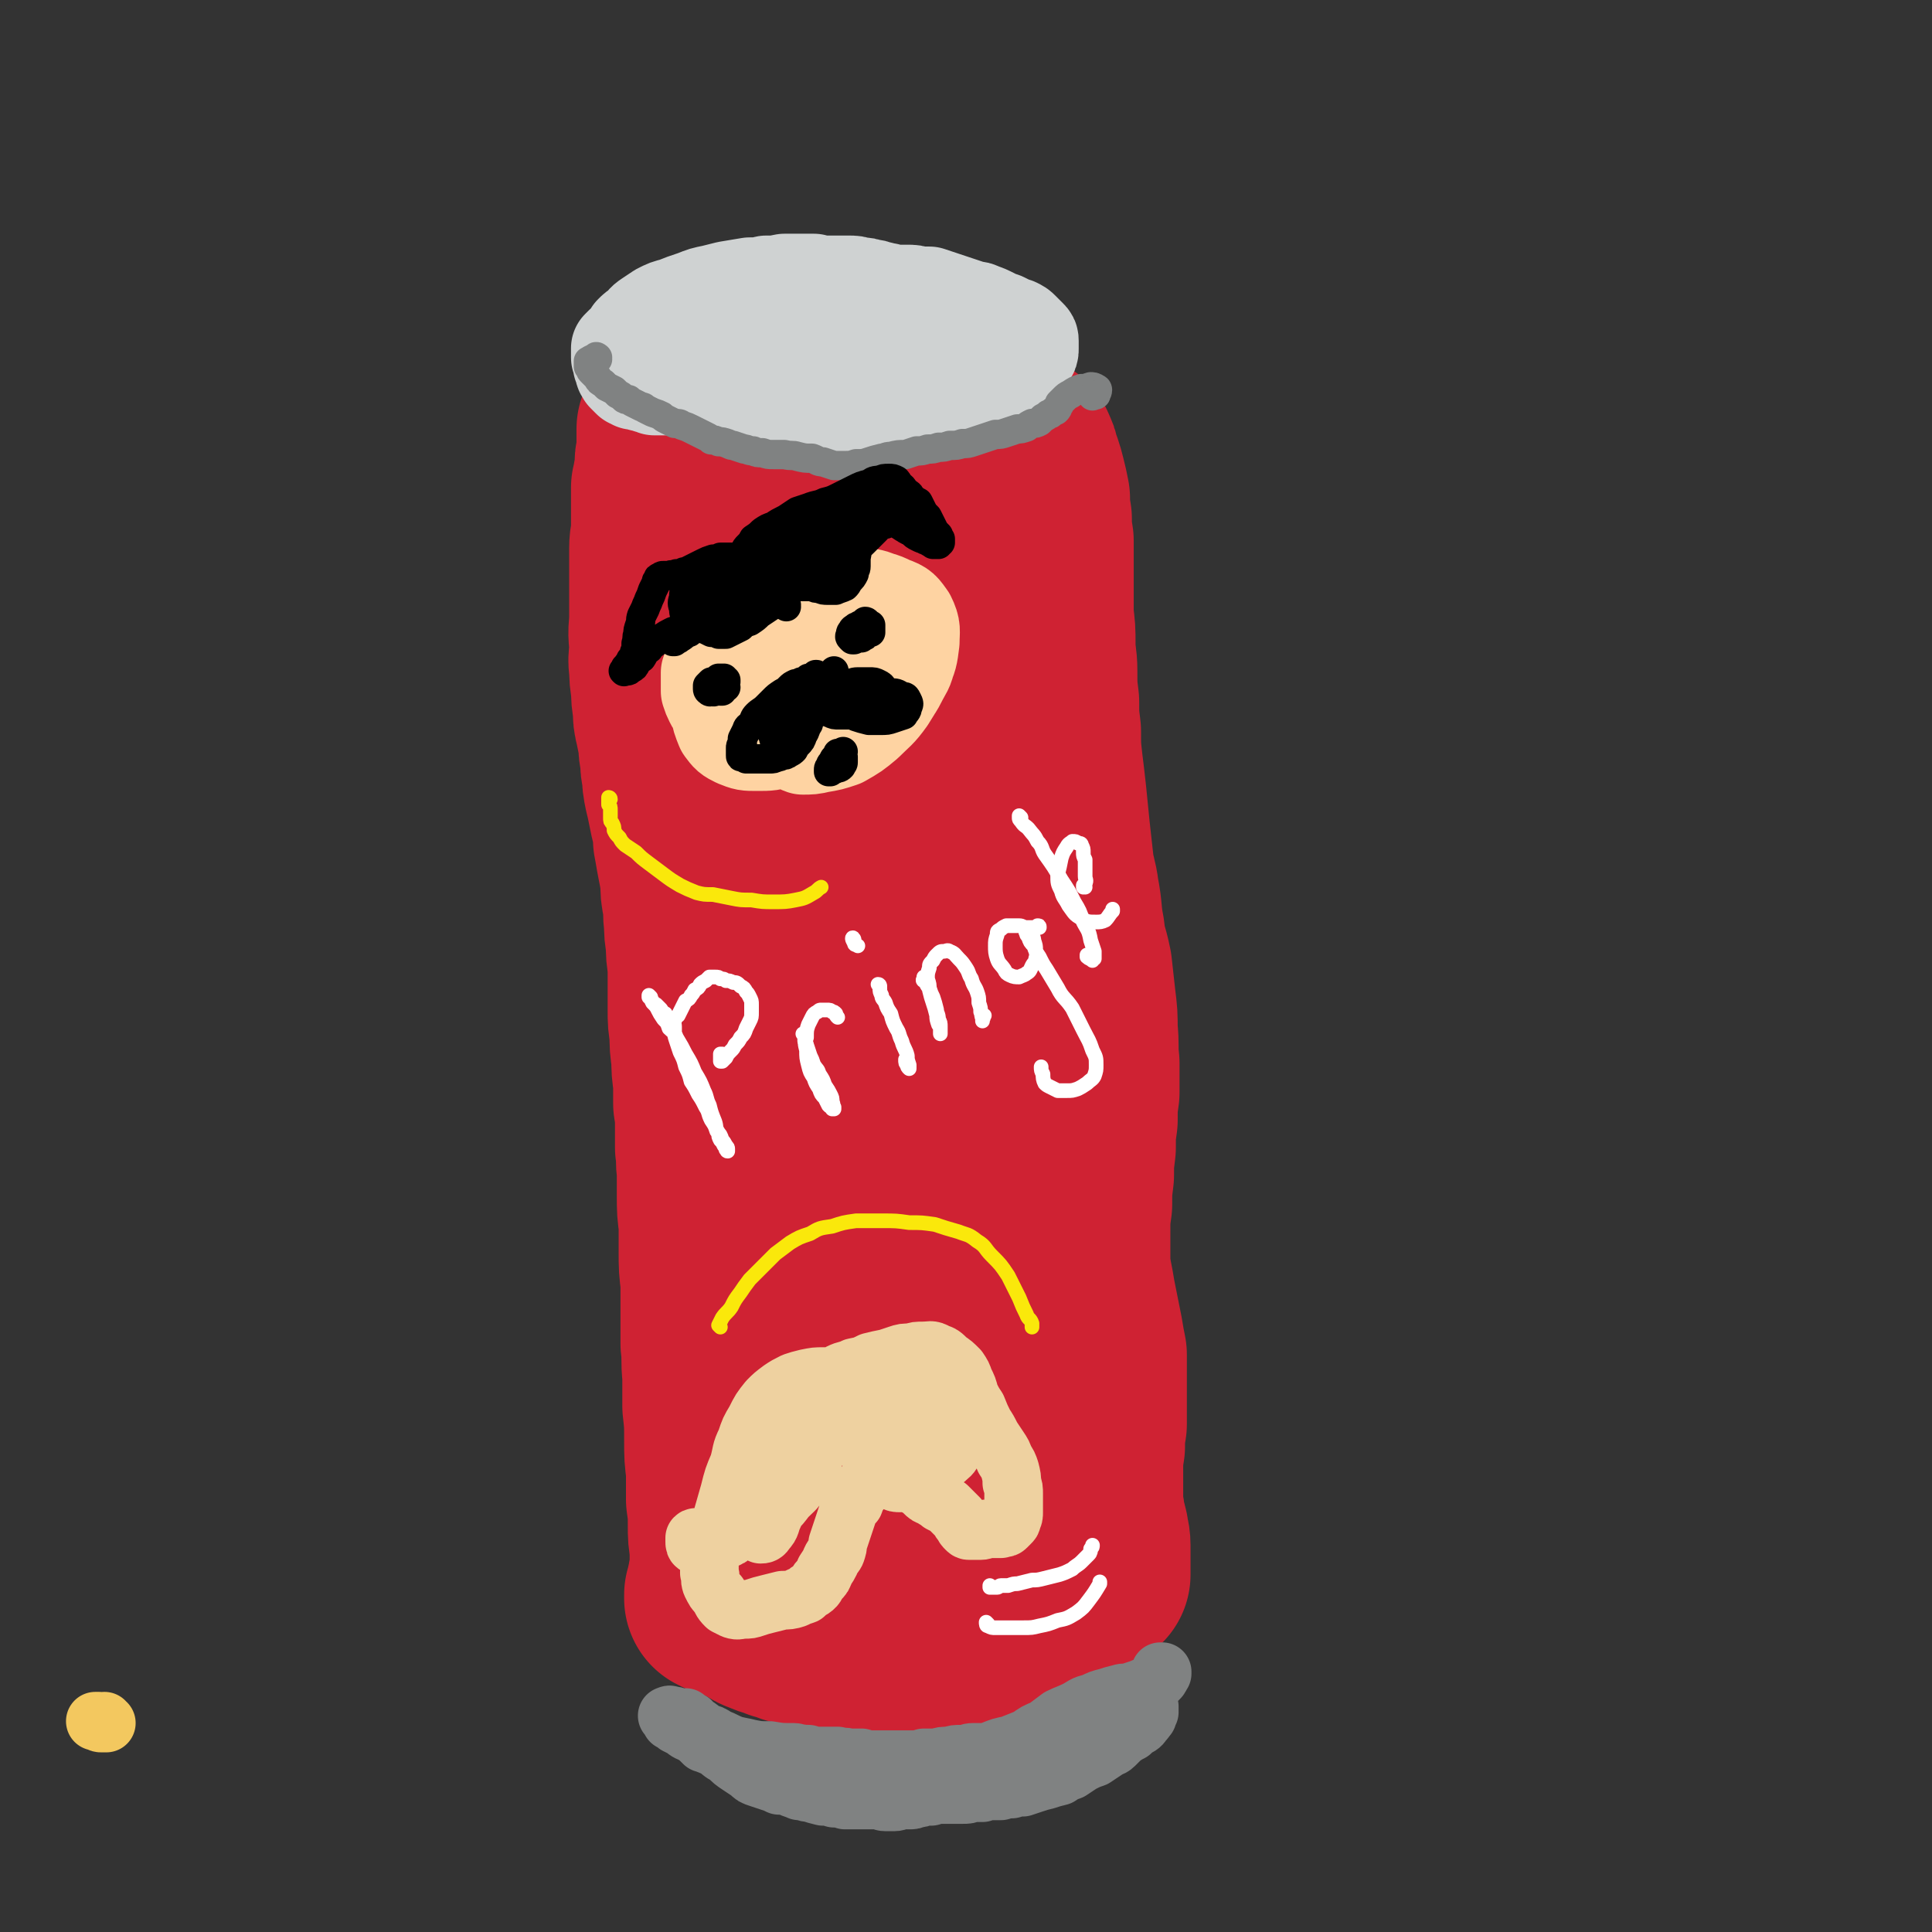 <svg viewBox='0 0 1054 1054' version='1.1' xmlns='http://www.w3.org/2000/svg' xmlns:xlink='http://www.w3.org/1999/xlink'><rect x="0" y="0" width="1054" height="1054" fill="#333333" stroke="none"/><g fill='none' stroke='rgb(207,34,51)' stroke-width='105' stroke-linecap='round' stroke-linejoin='round'><path d='M386,251c0,0 -1,-1 -1,-1 0,0 0,0 0,1 '/><path d='M376,263c0,0 0,-1 -1,-1 0,0 1,0 1,1 -1,0 -1,0 -1,-1 0,0 0,0 0,0 0,-1 0,-1 0,-1 0,0 0,0 0,0 0,0 0,0 0,0 0,0 0,0 0,1 -1,1 -1,1 -1,3 0,2 0,2 0,5 0,2 0,2 0,5 -1,4 0,4 0,8 0,3 -1,3 0,7 0,4 0,4 0,8 1,4 1,4 2,8 0,5 1,5 1,10 1,6 1,6 1,11 1,6 1,6 2,12 1,6 1,6 1,12 1,7 1,7 2,13 1,7 1,7 2,13 1,7 1,7 2,13 0,6 0,6 1,12 0,6 0,6 1,12 1,6 1,6 2,13 0,6 1,6 1,13 1,7 1,7 2,13 1,7 1,7 2,13 1,8 1,8 2,15 1,7 1,7 2,14 1,7 0,7 1,14 0,7 0,7 1,14 0,7 0,7 0,14 1,6 1,6 1,13 0,6 1,6 1,12 0,7 0,7 1,14 0,7 0,7 1,14 0,7 0,7 0,15 0,8 1,8 1,16 0,8 0,8 0,16 0,8 0,8 -1,16 0,7 0,7 0,15 0,6 0,6 0,13 0,5 0,5 0,11 1,5 1,5 2,9 1,5 1,5 1,9 1,3 1,3 2,7 1,4 1,4 1,7 1,4 1,4 1,7 0,4 0,4 0,8 0,5 0,5 0,9 0,3 0,3 -1,7 0,3 0,3 -1,6 0,3 0,3 0,6 -1,3 -1,3 -1,6 0,2 0,2 -1,4 0,1 0,1 0,3 -1,0 -1,0 -1,1 0,0 0,0 0,0 0,0 0,0 0,0 0,-1 0,-1 0,-2 -1,-2 -1,-2 -1,-5 0,-4 0,-4 -1,-9 0,-5 0,-5 0,-10 -1,-7 -1,-7 -1,-13 -1,-9 -1,-9 -2,-17 -1,-10 -1,-10 -2,-19 -1,-10 -1,-10 -2,-20 -1,-11 -1,-11 -2,-22 -1,-11 -1,-11 -2,-22 -2,-11 -2,-11 -3,-23 -1,-11 -1,-11 -2,-22 -1,-11 -2,-11 -2,-21 -1,-11 -1,-11 -2,-22 -1,-11 -1,-11 -1,-21 -1,-11 -1,-11 -1,-22 -1,-10 -1,-10 -1,-20 0,-9 -1,-9 -1,-19 -1,-9 -1,-9 -1,-17 0,-10 0,-10 0,-19 0,-10 0,-10 0,-20 0,-9 0,-9 0,-19 0,-8 0,-8 1,-17 0,-9 0,-9 1,-17 1,-8 1,-8 1,-15 1,-8 1,-8 1,-16 1,-7 1,-7 0,-14 0,-7 0,-7 0,-14 -1,-6 -1,-6 -2,-12 -1,-6 0,-6 -1,-13 0,-5 0,-5 -1,-11 0,-5 0,-5 -1,-9 -1,-4 0,-5 -1,-9 0,-2 -1,-2 -1,-4 -1,-2 -1,-2 -1,-3 -1,-1 -1,-1 -1,-2 0,0 0,0 -1,0 0,0 0,0 0,0 -1,0 -1,0 -1,-1 0,0 0,0 0,0 0,0 0,0 0,-1 0,0 0,0 0,0 0,0 0,0 0,-1 0,0 0,0 0,0 1,1 0,0 0,0 0,0 0,0 0,0 0,0 0,0 0,0 1,1 0,0 0,0 0,0 0,0 0,0 0,1 0,1 1,1 0,1 0,1 1,2 0,2 0,2 0,3 1,1 1,1 2,3 0,1 0,1 1,2 1,2 1,2 2,3 1,2 1,2 2,3 2,2 2,1 3,3 2,1 2,1 4,1 2,1 2,2 4,2 3,1 3,1 5,2 3,0 3,0 5,0 3,1 3,1 6,2 4,0 4,1 8,1 4,0 4,0 8,0 4,0 4,0 8,0 3,1 3,1 7,0 4,0 4,0 8,0 4,-1 4,-1 8,-1 4,-1 4,-1 9,-2 4,-1 4,-1 8,-2 4,-1 4,-1 8,-2 4,0 4,0 8,-1 3,-1 3,-1 7,-2 4,-1 4,-1 7,-2 3,0 3,0 7,-1 3,-1 3,-1 6,-1 3,-1 3,-1 6,-1 2,0 2,0 4,0 2,0 2,0 3,0 2,0 2,0 4,0 0,0 0,0 1,0 2,0 2,0 3,0 1,0 1,0 2,0 2,0 2,0 3,0 2,0 2,0 3,0 2,0 2,0 3,-1 1,0 1,0 3,0 1,-1 1,-1 2,-1 1,-1 1,-1 1,-1 1,-1 1,-1 1,-1 0,0 0,0 0,-1 0,0 0,0 0,0 0,0 0,0 0,0 0,0 0,0 0,0 1,0 0,0 0,0 0,-1 0,0 0,0 0,0 0,0 0,0 1,1 1,1 1,2 1,1 1,1 1,3 1,3 1,3 2,5 1,3 1,3 2,7 1,4 1,4 2,9 0,5 0,5 1,11 0,6 0,6 1,12 0,6 0,6 0,13 0,7 0,7 0,14 0,7 0,7 0,14 1,8 1,8 1,15 0,8 1,8 1,15 0,9 0,9 1,17 0,8 0,8 1,16 0,9 0,9 1,18 1,8 1,8 2,17 1,10 1,10 2,20 1,9 1,9 2,18 1,8 2,8 3,16 2,10 1,11 3,21 1,10 2,9 4,19 1,9 1,9 2,18 1,8 1,8 1,16 1,9 0,9 1,18 0,8 0,8 0,16 -1,7 -1,7 -1,15 -1,7 -1,7 -1,15 -1,8 -1,8 -1,15 -1,8 -1,8 -1,16 -1,7 -1,7 -1,15 0,7 0,7 0,13 0,6 0,6 1,12 1,5 1,5 2,11 1,5 1,5 2,10 1,5 1,5 2,10 1,6 1,6 2,11 0,7 0,7 0,13 0,6 0,6 0,12 0,7 0,7 0,13 -1,6 -1,6 -1,12 -1,6 -1,6 -1,12 0,5 0,5 0,10 0,4 0,4 0,9 0,4 1,4 1,8 1,4 1,4 2,8 0,3 1,3 1,7 0,2 0,3 0,5 0,2 0,2 0,3 0,2 0,2 0,3 0,2 0,2 0,3 0,0 0,0 0,1 0,1 0,1 0,1 0,0 0,0 0,0 0,0 0,0 0,0 0,0 0,0 0,0 0,0 0,0 0,0 0,0 0,0 0,0 0,0 0,0 0,0 0,0 0,0 0,0 0,0 0,0 0,0 0,0 0,0 0,0 0,0 0,0 0,0 -1,0 -1,0 -1,0 0,0 0,0 -1,1 -1,0 -1,0 -1,1 -1,1 -1,1 -2,1 -1,1 -1,1 -2,2 -2,1 -2,1 -3,2 -1,1 -1,1 -2,2 -2,1 -2,1 -3,2 -2,1 -2,1 -3,2 -2,1 -2,1 -3,2 -2,1 -2,1 -3,3 -2,1 -2,1 -4,2 -2,1 -2,1 -4,2 -2,2 -2,2 -4,3 -3,1 -3,1 -5,2 -2,1 -2,2 -5,3 -2,1 -2,1 -5,2 -3,1 -3,1 -6,2 -3,0 -3,0 -6,1 -4,1 -4,1 -7,2 -4,1 -4,0 -7,1 -4,1 -4,1 -7,2 -4,0 -4,0 -7,1 -3,0 -3,0 -6,0 -4,0 -4,0 -7,0 -3,0 -3,0 -7,0 -3,0 -3,0 -6,0 -4,0 -4,0 -7,0 -4,-1 -4,-1 -7,-2 -4,-1 -4,-1 -8,-2 -4,-1 -4,-1 -7,-2 -3,-2 -3,-2 -7,-3 -3,-1 -3,-1 -6,-2 -3,-1 -3,0 -6,-1 -3,-1 -3,-2 -6,-2 -4,-2 -4,-1 -8,-3 -3,-1 -3,-1 -6,-3 -2,-1 -2,-1 -4,-2 -2,-1 -2,-1 -4,-2 -1,0 -1,0 -3,-1 -1,0 -1,0 -3,-1 -1,0 -1,0 -1,-1 -1,0 -1,0 -2,0 0,0 0,0 0,-1 -1,0 -1,0 -1,0 0,0 0,0 -1,0 0,0 0,0 0,0 0,0 0,0 0,0 0,0 0,0 0,0 0,0 0,0 0,0 0,-1 0,-1 0,-2 1,-2 1,-2 1,-4 1,-3 1,-3 1,-5 1,-4 1,-4 1,-8 0,-5 0,-5 0,-9 -1,-6 -1,-6 -1,-12 0,-7 0,-7 -1,-14 0,-8 0,-8 0,-16 -1,-8 -1,-8 -1,-16 0,-10 0,-10 -1,-19 0,-8 0,-8 0,-17 -1,-9 0,-9 -1,-17 0,-9 0,-9 0,-17 0,-8 0,-8 0,-17 -1,-8 -1,-8 -1,-16 0,-8 0,-8 0,-16 -1,-7 -1,-7 -1,-15 0,-7 0,-7 0,-14 -1,-6 0,-6 -1,-12 0,-6 0,-6 0,-12 0,-6 0,-6 -1,-12 0,-6 0,-6 0,-12 -1,-7 -1,-7 -1,-13 -1,-7 -1,-7 -1,-14 -1,-6 -1,-6 -1,-12 0,-6 0,-6 0,-12 0,-6 0,-6 0,-13 -1,-6 -1,-6 -1,-12 -1,-6 -1,-6 -1,-11 -1,-6 0,-6 -1,-12 -1,-5 -1,-5 -1,-11 -1,-6 -1,-6 -2,-11 -1,-5 -1,-6 -2,-11 0,-4 0,-4 -1,-9 -1,-4 -1,-4 -2,-9 -1,-5 -1,-5 -2,-9 -1,-5 -1,-5 -1,-9 -1,-4 -1,-4 -1,-9 -1,-4 -1,-4 -1,-9 -1,-4 -1,-4 -2,-9 -1,-4 -1,-4 -1,-9 -1,-6 -1,-6 -1,-11 -1,-6 -1,-6 -1,-11 -1,-5 0,-5 0,-10 0,-7 -1,-7 0,-14 0,-6 0,-6 0,-12 0,-5 0,-5 0,-11 0,-5 0,-5 0,-9 0,-5 0,-5 0,-9 0,-5 1,-5 1,-9 0,-4 0,-4 0,-9 0,-4 0,-4 0,-7 0,-4 0,-4 0,-8 1,-2 1,-2 1,-5 1,-3 1,-3 1,-6 0,-1 0,-1 0,-3 0,-1 0,-1 1,-3 0,-1 0,-1 0,-2 0,-1 0,-1 0,-2 0,-1 0,-1 0,-2 0,-1 0,-1 0,-2 0,-1 0,-1 0,-1 0,-1 0,-1 0,-1 0,-1 0,-1 0,-1 0,-1 0,-1 0,-2 0,-1 0,-1 0,-1 0,0 0,0 0,-1 0,0 0,0 1,0 1,2 1,2 1,4 2,4 2,4 3,8 1,6 2,6 3,13 2,11 2,12 4,23 3,16 3,16 5,32 4,22 4,22 6,44 4,30 4,30 7,60 3,36 3,36 5,72 2,35 1,35 3,70 2,29 2,29 5,58 2,24 2,24 5,49 2,20 2,20 5,40 2,15 3,15 6,30 2,11 1,11 3,22 2,7 2,7 3,15 0,2 0,2 0,5 0,0 0,0 0,0 -2,-4 -2,-4 -3,-9 -3,-10 -3,-10 -5,-20 -3,-16 -3,-16 -5,-32 -2,-22 -2,-22 -3,-44 -2,-37 -2,-37 -2,-73 0,-37 -1,-37 1,-74 2,-36 2,-36 7,-72 4,-30 4,-30 10,-59 5,-24 5,-24 12,-48 4,-18 5,-18 10,-35 4,-11 4,-11 8,-21 2,-4 3,-5 5,-7 1,-1 2,0 2,2 0,9 0,9 0,18 -1,16 -2,16 -2,32 -1,24 -2,24 -2,48 -1,33 -1,33 0,66 1,40 3,40 6,80 2,41 3,41 5,81 2,35 2,35 3,70 1,29 0,29 0,58 0,21 0,21 0,43 0,15 0,15 0,30 0,8 0,8 0,15 0,1 0,2 0,1 1,-4 2,-5 2,-11 1,-15 0,-15 1,-30 0,-24 0,-24 0,-47 0,-32 0,-32 0,-64 -1,-38 -1,-38 -2,-76 -1,-41 -2,-41 -2,-82 -1,-38 -2,-38 -1,-77 0,-30 0,-30 3,-60 2,-22 2,-22 5,-44 2,-12 2,-12 6,-23 1,-3 4,-6 5,-5 3,2 3,6 3,12 2,18 1,18 1,36 0,31 0,31 0,61 0,44 0,44 0,87 0,55 1,55 1,111 -1,53 -1,53 -1,107 -1,36 -1,36 -1,73 0,23 0,23 0,46 0,11 0,11 -1,21 0,1 -1,2 -1,2 0,-10 0,-12 -1,-23 0,-25 0,-25 -1,-49 0,-32 0,-32 0,-64 0,-41 0,-41 0,-81 -1,-42 -2,-42 -2,-84 0,-35 0,-35 2,-70 1,-27 2,-27 5,-55 3,-18 3,-19 7,-37 2,-8 2,-10 6,-16 1,-2 3,-1 4,0 3,9 3,10 4,20 2,22 1,22 2,43 1,32 1,32 2,64 1,39 2,39 2,78 1,39 1,39 1,78 0,29 0,29 -1,59 0,24 0,24 -1,47 0,16 0,16 -1,31 0,6 -1,8 -1,12 0,0 0,-2 0,-3 -1,-15 -1,-15 -2,-29 0,-27 0,-27 -1,-53 0,-35 -1,-35 -1,-70 -1,-38 -3,-38 -2,-77 0,-33 0,-33 3,-66 2,-21 2,-22 7,-43 1,-7 3,-14 6,-14 2,0 3,6 4,12 2,17 1,18 2,35 1,21 2,21 1,42 0,18 1,18 -2,37 -2,13 -3,13 -7,26 -3,10 -3,10 -7,19 -2,4 -2,4 -5,7 '/></g>
<g fill='none' stroke='rgb(207,210,210)' stroke-width='53' stroke-linecap='round' stroke-linejoin='round'><path d='M385,210c-1,0 -1,-1 -1,-1 -1,0 0,1 0,1 0,0 0,0 0,0 0,1 0,1 0,1 0,0 0,0 0,0 0,0 0,0 0,0 -1,0 -1,0 -1,0 0,1 0,1 -1,1 0,0 0,0 -1,1 -1,0 -1,0 -1,-1 -2,0 -2,0 -3,-1 -1,0 -1,0 -2,0 -2,0 -2,0 -3,0 -2,0 -2,0 -4,0 -1,0 -1,0 -3,0 -2,0 -2,0 -4,0 -2,0 -2,0 -4,0 -2,-1 -2,-1 -3,-1 -2,-1 -2,-1 -3,-1 -1,0 -1,0 -3,-1 -1,0 -1,0 -2,0 -1,-1 -1,-1 -2,-1 -1,-1 -1,-1 -1,-1 -1,-1 -1,-1 -2,-2 0,-1 -1,-1 -1,-2 0,0 0,0 0,-1 0,-1 0,-1 -1,-2 0,-1 0,-1 0,-2 0,-1 0,-1 -1,-2 0,-1 0,-1 0,-2 0,0 0,-1 0,-1 0,-1 0,-2 0,-2 1,-1 1,-1 2,-2 1,0 1,0 2,-1 1,-1 1,0 3,-1 2,-1 2,-1 4,-2 2,-1 2,-1 5,-1 3,-1 3,-1 6,-2 3,0 3,0 7,0 3,-1 3,-1 7,-1 4,-1 4,-1 8,-1 5,0 5,0 9,0 4,-1 4,-1 9,-1 3,0 3,0 7,0 4,0 4,0 7,0 4,0 4,0 7,0 3,0 3,0 7,-1 4,0 4,0 8,0 3,0 3,0 6,0 4,0 4,0 8,0 3,0 3,0 6,0 4,0 4,-1 7,0 4,0 4,-1 8,0 3,0 3,0 5,1 3,1 3,1 6,2 4,0 4,0 7,1 3,1 3,1 6,2 3,1 3,1 6,1 3,1 3,1 6,2 4,1 4,1 7,1 3,1 3,1 7,2 3,0 3,0 7,1 4,1 4,0 8,2 2,1 2,1 5,2 2,1 2,1 4,2 2,1 2,1 3,3 2,1 2,1 3,2 1,1 1,1 2,3 1,1 1,1 1,2 0,1 0,1 0,3 -1,1 -1,1 -2,2 -1,1 -1,2 -2,2 -2,2 -2,2 -4,3 -3,1 -3,1 -5,1 -3,1 -3,1 -7,2 -4,1 -4,1 -8,2 -5,1 -5,1 -9,2 -5,0 -5,0 -11,1 -6,0 -6,0 -12,0 -6,1 -6,0 -13,1 -7,0 -7,0 -14,0 -6,0 -6,0 -13,0 -6,0 -6,0 -13,0 -7,0 -7,0 -13,0 -7,-1 -7,-2 -13,-3 -5,-1 -5,-1 -11,-3 -4,-1 -4,-1 -9,-2 -5,-1 -5,-1 -9,-2 -4,-2 -4,-2 -8,-3 -4,-1 -4,-1 -8,-2 -4,-1 -4,-1 -7,-2 -3,-1 -3,-1 -6,-2 -3,-2 -3,-2 -6,-3 -1,-1 -1,-2 -3,-3 -1,-1 -1,-1 -2,-2 -1,-1 -1,-1 -2,-2 0,-1 0,-1 -1,-2 0,-1 0,-1 0,-2 0,-1 0,-1 0,-3 0,-2 0,-2 1,-4 0,-1 0,-1 1,-3 2,-2 2,-2 4,-3 3,-3 2,-3 5,-5 3,-2 3,-2 6,-4 4,-2 4,-2 8,-3 5,-2 5,-2 11,-4 5,-2 5,-2 10,-3 4,-1 4,-1 8,-2 6,-1 6,-1 12,-2 5,0 5,0 9,-1 5,0 5,0 10,-1 4,0 4,0 9,0 3,0 3,0 7,0 3,1 3,1 7,1 3,0 3,0 6,0 3,0 3,0 6,0 3,0 3,0 6,1 3,0 3,0 5,1 3,0 2,0 5,1 2,0 2,1 5,1 3,1 3,1 5,1 3,0 3,0 6,0 3,0 3,0 6,1 3,0 3,0 6,0 3,1 3,1 6,2 3,1 3,1 6,2 3,1 3,1 6,2 3,1 3,1 6,2 2,0 2,0 4,1 3,1 3,1 7,3 2,1 2,1 5,2 2,1 2,1 4,2 1,1 2,1 3,1 2,1 2,1 3,2 1,1 1,1 2,2 1,1 1,1 2,2 1,1 1,1 1,2 0,1 0,1 0,2 0,1 0,1 0,2 0,2 0,2 -1,3 -1,2 -1,2 -3,4 -2,2 -2,2 -5,4 -2,2 -2,2 -5,4 -2,2 -2,1 -4,3 -2,1 -2,1 -4,2 -1,1 -1,1 -3,2 -2,0 -3,0 -5,0 -1,0 -1,0 -1,0 '/></g>
<g fill='none' stroke='rgb(128,130,130)' stroke-width='16' stroke-linecap='round' stroke-linejoin='round'><path d='M326,196c0,-1 0,-1 -1,-1 0,-1 1,0 1,0 -1,1 -1,1 -2,1 -1,0 -1,0 -1,0 -1,0 -1,1 -1,1 0,0 0,0 0,0 -1,0 -1,0 -1,0 0,0 0,0 0,0 0,0 0,0 0,0 0,0 0,0 0,0 0,0 0,0 0,0 0,1 0,1 0,2 0,0 0,0 0,1 0,0 0,0 1,1 0,1 0,1 1,2 1,1 1,1 1,1 1,1 1,1 2,2 1,2 1,2 3,3 1,1 1,1 2,2 2,1 2,1 4,2 1,1 1,1 2,2 2,1 2,1 3,2 1,1 1,1 3,1 1,1 1,1 3,2 2,1 2,1 4,2 1,0 1,0 2,1 2,1 2,1 4,2 3,1 3,1 5,2 1,1 1,1 3,2 2,1 2,1 4,2 2,0 3,0 4,1 3,1 3,1 5,2 2,1 2,1 4,2 2,1 2,1 4,2 2,1 2,1 3,2 2,0 2,0 4,1 2,0 2,0 5,1 2,1 2,1 3,1 3,1 3,1 6,2 2,0 2,1 5,1 2,1 2,1 5,1 3,1 3,1 6,1 3,0 3,0 6,0 4,1 4,0 7,1 4,1 4,1 8,1 3,1 3,2 6,2 3,1 3,1 6,2 3,0 3,0 6,0 3,0 3,0 6,-1 4,0 4,0 7,-1 3,-1 3,-1 7,-2 2,0 2,-1 5,-1 4,-1 4,-1 8,-1 3,-1 3,-1 6,-2 3,0 3,0 6,-1 3,0 3,0 6,-1 3,0 3,0 6,-1 4,0 4,0 7,-1 3,0 3,0 6,-1 3,-1 3,-1 6,-2 3,-1 3,-1 6,-2 3,0 3,0 6,-1 3,-1 3,-1 6,-2 2,0 2,0 5,-1 1,-1 1,-1 3,-2 2,0 2,0 4,-1 1,-1 1,-1 2,-2 2,-1 2,-1 3,-2 1,0 1,0 2,-1 1,-1 1,-1 2,-1 1,-1 1,-1 1,-2 1,-1 1,-1 1,-2 1,-1 1,-1 2,-2 2,-2 2,-2 4,-3 3,-2 3,-2 6,-3 2,0 2,0 5,-1 1,0 2,0 3,1 1,0 1,1 0,3 0,1 -1,0 -2,1 '/></g>
<g fill='none' stroke='rgb(254,211,162)' stroke-width='53' stroke-linecap='round' stroke-linejoin='round'><path d='M435,387c0,0 -1,-1 -1,-1 0,0 0,1 0,1 0,0 0,0 0,0 0,0 0,0 0,0 0,0 0,0 -1,-1 -1,0 -1,0 -2,-1 -1,0 -1,0 -3,0 -2,-1 -2,-1 -4,-1 -2,0 -2,0 -4,0 -2,0 -2,0 -4,1 -2,0 -2,0 -3,1 -2,1 -2,1 -4,1 -2,0 -2,0 -3,1 -2,0 -2,0 -3,0 -2,0 -2,0 -4,0 -2,0 -2,0 -4,-1 -1,0 -2,0 -3,-2 -2,-1 -2,-1 -3,-3 -1,-2 -1,-2 -2,-5 0,-2 0,-2 0,-4 0,-3 0,-3 0,-6 1,-3 1,-3 3,-6 2,-4 2,-4 5,-8 3,-3 3,-3 6,-6 4,-4 4,-3 8,-6 3,-2 3,-2 7,-3 4,-1 5,-2 9,-1 3,0 4,1 6,3 3,2 2,2 4,5 2,3 2,3 3,6 1,2 1,2 2,5 1,3 1,3 1,6 0,3 0,3 -1,6 -1,3 -1,3 -2,5 -3,4 -3,4 -6,6 -4,2 -4,2 -8,3 -4,1 -4,1 -8,0 -4,0 -5,0 -8,-2 -4,-2 -4,-2 -6,-5 -2,-3 -2,-3 -4,-6 -1,-3 -1,-3 -1,-7 0,-3 -1,-4 0,-7 1,-4 1,-4 3,-8 3,-5 3,-5 6,-9 3,-3 3,-3 7,-7 4,-3 4,-3 9,-5 4,-2 4,-2 9,-4 5,-1 5,-1 10,-1 4,0 4,0 8,1 4,1 4,1 7,3 2,2 3,2 4,5 1,3 1,4 1,7 0,4 0,5 -1,8 -2,5 -2,5 -5,9 -2,4 -2,5 -6,8 -3,5 -3,5 -8,8 -4,4 -4,4 -9,7 -5,3 -5,3 -10,5 -5,1 -5,1 -10,0 -4,0 -4,0 -8,-1 -3,-2 -3,-3 -5,-6 -2,-2 -2,-2 -3,-5 -1,-3 -1,-4 -1,-7 0,-3 0,-4 1,-7 2,-4 2,-4 4,-8 3,-4 3,-4 7,-7 4,-4 4,-4 9,-6 5,-4 5,-4 11,-6 5,-2 5,-2 11,-3 6,-1 6,-1 12,-2 5,0 6,0 11,0 5,1 6,1 10,3 3,2 4,2 6,6 3,3 2,4 3,9 1,5 1,5 0,10 -2,7 -3,7 -6,13 -4,6 -4,7 -9,13 -5,6 -5,6 -11,11 -6,5 -7,4 -13,7 -6,3 -6,3 -12,5 -7,1 -7,1 -13,0 -5,0 -5,0 -10,-3 -4,-2 -4,-2 -7,-6 -3,-3 -3,-3 -6,-6 -1,-4 -1,-4 -2,-8 -1,-4 -1,-4 -1,-8 1,-4 1,-4 3,-7 2,-4 2,-4 6,-8 3,-3 3,-3 8,-6 5,-3 5,-3 11,-6 6,-3 6,-3 13,-5 7,-3 7,-2 14,-4 7,-2 7,-2 15,-2 6,-1 6,-1 12,-1 5,0 6,-1 10,1 2,2 3,2 4,5 1,5 1,6 0,10 -2,6 -3,6 -7,12 -4,7 -4,7 -9,13 -7,7 -7,8 -14,14 -7,6 -7,6 -15,10 -7,4 -7,4 -14,7 -7,2 -7,2 -14,2 -6,0 -6,0 -11,-2 -4,-2 -4,-2 -7,-6 -2,-5 -2,-5 -3,-10 0,-6 -1,-6 0,-12 1,-6 1,-6 4,-11 3,-6 3,-6 8,-11 4,-5 4,-5 10,-10 7,-4 7,-4 14,-8 7,-4 7,-4 14,-6 7,-3 7,-2 14,-3 7,-1 7,-2 14,-1 6,1 7,1 12,4 5,3 6,3 9,8 3,4 2,5 3,10 1,6 2,6 1,12 -1,6 -2,6 -5,12 -3,6 -4,6 -9,11 -5,5 -5,5 -11,9 -6,4 -6,4 -13,6 -6,2 -7,2 -13,3 -7,0 -7,1 -13,0 -6,0 -6,0 -12,-2 -5,-2 -6,-2 -10,-6 -4,-3 -4,-3 -6,-8 -2,-3 -2,-4 -3,-8 0,-4 -1,-5 1,-9 2,-6 3,-6 8,-11 5,-6 6,-5 13,-10 7,-5 7,-6 16,-10 8,-4 8,-4 17,-6 9,-2 9,-2 17,-3 7,0 8,0 14,3 6,2 6,3 9,7 3,6 2,7 2,13 -1,8 -1,8 -4,15 -4,8 -4,8 -9,16 -5,7 -6,7 -12,13 -6,5 -6,5 -13,9 -6,2 -6,2 -12,3 -4,1 -5,1 -9,1 -3,-1 -3,-2 -5,-3 -1,0 -1,0 -1,0 '/></g>
<g fill='none' stroke='rgb(0,0,0)' stroke-width='16' stroke-linecap='round' stroke-linejoin='round'><path d='M418,314c-1,0 -1,-1 -1,-1 -1,0 0,0 0,0 -1,1 -1,1 -2,1 0,0 0,0 -1,0 0,0 0,0 -1,0 0,-1 0,-1 0,-1 0,0 0,-1 0,-1 -1,0 -1,0 -1,0 0,0 0,1 0,0 -1,0 -1,0 -1,-1 0,0 0,0 -1,-1 0,-1 0,-1 -1,-2 0,0 0,0 -1,-1 0,0 0,0 0,0 -1,0 -1,0 -2,-1 -1,0 -1,0 -2,-1 -2,0 -2,0 -3,-1 -2,0 -2,0 -4,0 -2,0 -2,0 -4,0 -2,1 -2,1 -4,1 -3,1 -3,1 -5,2 -2,1 -2,1 -4,2 -2,1 -2,1 -4,2 -2,1 -2,1 -3,1 -2,1 -2,1 -4,1 -2,1 -2,0 -4,1 -1,0 -1,0 -3,0 -1,0 -1,0 -2,1 -1,0 -1,0 -1,1 -1,1 -1,1 -1,2 -1,2 -1,2 -2,4 -1,3 -1,3 -2,5 -1,3 -1,2 -2,5 -1,2 -1,2 -2,4 -1,3 0,3 -1,5 -1,3 -1,3 -1,5 -1,2 0,2 -1,5 0,2 0,2 0,3 -1,2 -1,2 -1,3 -1,2 -1,2 -2,3 0,1 0,1 -1,2 -1,1 -1,1 -1,2 -1,0 -1,0 -1,1 -1,1 -1,1 -1,1 0,0 0,0 0,0 1,1 0,0 0,0 0,0 0,0 0,0 0,0 0,0 0,0 1,1 0,0 0,0 0,0 0,0 1,0 0,0 0,0 1,0 1,0 1,0 2,-1 2,-1 2,-1 3,-3 1,-2 1,-2 3,-3 2,-3 1,-3 4,-5 1,-2 1,-2 3,-3 2,-2 2,-2 4,-3 3,-2 3,-2 5,-3 2,-1 2,-1 4,-1 3,-1 3,-1 5,-1 2,-1 2,-1 5,-1 2,1 2,1 4,1 2,1 2,1 4,2 2,0 2,0 4,1 2,0 2,0 4,0 2,-1 2,-1 4,-2 2,-1 2,-1 4,-2 2,-2 2,-2 5,-3 3,-2 3,-2 5,-4 3,-2 3,-2 6,-4 3,-2 3,-3 6,-5 2,-2 3,-2 5,-4 1,-2 1,-2 2,-3 1,-1 1,-1 1,-2 1,-1 0,-1 0,-1 0,-1 0,-1 0,-1 -1,0 -1,0 -2,0 -1,0 -1,0 -2,0 -1,0 -1,0 -3,0 -2,0 -2,0 -4,1 -2,0 -2,0 -4,1 -1,0 -1,0 -3,1 -3,0 -3,0 -5,2 -3,1 -3,1 -6,3 -3,2 -3,3 -7,5 -3,3 -4,3 -7,5 -4,3 -4,3 -8,6 -4,3 -4,3 -7,6 -3,1 -3,2 -5,3 -1,1 -2,1 -3,2 0,0 -1,0 -1,0 0,-1 0,-2 1,-2 2,-3 2,-3 4,-5 3,-4 2,-4 5,-7 3,-3 3,-3 6,-6 3,-3 3,-3 6,-6 2,-2 2,-3 4,-5 2,-1 2,-1 5,-3 1,0 1,0 2,0 1,0 1,0 1,1 0,1 0,1 0,3 -1,2 -1,2 -3,4 -2,3 -3,3 -5,5 -3,3 -3,3 -5,5 -3,2 -3,2 -6,3 -2,1 -2,0 -5,0 -1,0 -2,1 -2,0 -2,-2 -2,-3 -2,-5 -1,-3 -1,-3 0,-6 0,-3 0,-3 2,-6 1,-3 2,-3 4,-6 1,-2 1,-3 3,-4 2,-2 2,-2 4,-3 3,-1 3,-1 5,-1 2,0 2,0 3,1 2,0 2,1 3,2 1,2 0,2 1,4 0,2 0,2 0,4 -1,3 -1,3 -2,5 -1,1 -1,1 -3,2 -1,1 -1,1 -3,2 -1,0 -1,0 -2,0 -1,-1 -2,-1 -2,-2 0,-2 0,-2 0,-4 0,0 0,0 0,-1 '/><path d='M429,331c0,-1 0,-1 -1,-1 0,-1 1,0 1,0 0,0 -1,0 -2,0 0,0 0,-1 0,-1 0,-2 0,-2 0,-4 0,-2 0,-2 0,-4 1,-2 0,-2 1,-5 0,-2 0,-2 1,-5 1,-2 1,-2 1,-4 1,-2 1,-2 2,-5 2,-3 2,-3 4,-5 2,-3 2,-3 4,-5 2,-2 2,-2 4,-4 3,-2 3,-2 6,-3 3,-2 3,-2 6,-3 3,-2 3,-2 6,-3 4,-1 4,-1 7,-1 4,-1 4,-1 7,-1 3,0 3,0 6,0 2,0 2,0 4,0 2,1 2,1 4,1 1,0 1,0 3,1 1,0 1,0 2,1 1,0 1,0 1,0 1,0 1,0 1,0 0,0 0,0 0,-1 0,0 1,0 0,-1 0,-1 0,-1 -1,-1 -1,-1 -1,-1 -2,-2 -2,0 -2,0 -3,0 -2,0 -2,0 -4,0 -2,0 -2,0 -5,0 -2,1 -2,1 -4,2 -2,1 -2,1 -4,2 -2,2 -2,2 -4,4 -1,2 -1,2 -2,4 -1,3 0,3 -1,6 0,3 0,3 0,6 0,2 1,2 0,5 0,3 0,3 0,5 0,2 -1,2 -1,4 -1,2 -1,2 -3,4 -1,2 -1,2 -2,3 -2,1 -3,1 -5,2 -2,0 -2,0 -4,0 -3,0 -3,0 -5,-1 -2,0 -2,0 -4,-1 -2,0 -2,0 -4,0 -2,0 -2,0 -3,0 -1,0 -1,0 -2,0 0,0 0,0 0,0 2,-1 2,-1 4,-2 2,-1 2,-1 4,-3 3,-3 3,-2 7,-5 3,-3 2,-3 6,-6 4,-3 4,-3 8,-6 4,-2 4,-3 7,-5 3,-3 3,-3 6,-5 2,-2 2,-2 4,-4 0,0 1,-1 1,0 1,0 0,0 0,1 -1,2 -2,2 -3,4 -4,4 -4,4 -7,7 -4,4 -4,3 -8,7 -5,3 -5,4 -9,7 -3,2 -3,2 -7,4 -2,2 -2,2 -4,3 -1,0 -2,1 -2,0 0,-2 0,-3 1,-5 2,-3 3,-3 5,-7 4,-4 4,-4 8,-8 4,-4 4,-4 8,-8 3,-3 3,-3 6,-6 2,-2 2,-2 4,-4 0,0 1,-1 1,0 0,1 -1,2 -2,4 -1,4 -1,4 -4,7 -2,4 -2,4 -5,7 -3,3 -3,3 -6,6 -3,2 -3,2 -5,4 -2,2 -2,3 -4,4 -1,2 -1,2 -3,3 -1,0 -1,0 -2,0 0,0 0,0 -1,0 -1,0 -1,0 -1,0 -1,0 -1,-1 -1,-1 -1,-1 -1,-1 -2,-2 -1,-1 -1,-1 -2,-1 -1,-1 -1,-1 -2,-1 -1,0 -1,0 -2,0 -2,0 -2,0 -3,0 -1,1 -1,1 -3,2 -1,0 -1,0 -3,0 -1,1 -1,1 -3,1 -1,0 -1,0 -2,0 -2,0 -2,0 -3,0 -2,1 -2,1 -3,1 -1,0 -1,0 -2,0 -1,0 -1,0 -2,0 -1,0 -1,-1 -1,-1 -1,-1 -1,-1 -1,-2 -1,-2 -1,-2 -1,-3 0,-2 0,-2 0,-3 0,-1 0,-2 1,-3 1,-2 1,-2 2,-3 2,-2 2,-2 3,-4 3,-2 3,-2 5,-4 3,-2 3,-2 6,-3 3,-2 3,-2 7,-4 3,-2 3,-2 6,-4 3,-1 3,-1 6,-2 5,-2 5,-1 9,-3 4,-1 4,-1 8,-3 4,-2 4,-2 8,-4 4,-2 4,-2 8,-3 2,-1 2,-2 6,-2 2,-1 2,-1 5,-1 2,0 2,0 4,1 1,1 1,2 2,3 2,1 1,1 3,3 2,2 2,1 3,3 2,2 2,2 4,3 1,2 1,2 2,4 1,2 1,2 3,4 1,2 1,2 2,4 1,2 1,2 2,4 1,1 1,1 2,2 0,1 0,1 1,2 0,1 0,1 0,2 -1,0 -1,0 -1,1 0,0 0,0 -1,0 0,0 0,0 -1,0 0,0 0,0 -1,0 0,0 0,0 -1,-1 -1,0 -1,0 -1,-1 -2,0 -2,0 -3,-1 -1,0 -1,0 -3,-1 -2,-1 -2,-1 -4,-3 -3,-1 -2,-1 -4,-2 -3,-2 -3,-2 -6,-3 -2,-1 -2,-1 -4,-2 -3,-1 -3,-1 -5,-2 -3,0 -3,0 -5,0 -3,0 -3,0 -6,1 -3,1 -3,1 -7,2 -3,2 -3,2 -7,5 -4,2 -4,2 -7,5 -4,2 -4,2 -7,6 -4,3 -4,3 -7,6 -3,3 -2,4 -6,7 -3,3 -4,3 -8,5 -2,2 -2,2 -5,2 -1,1 -2,1 -3,1 -1,0 -2,0 -2,-1 -1,-1 -1,-2 0,-4 0,-2 1,-2 2,-4 2,-3 2,-3 5,-6 2,-3 2,-3 5,-6 2,-3 3,-3 5,-5 3,-3 3,-3 6,-6 3,-2 2,-3 5,-5 2,-1 2,-1 4,-2 0,0 1,-1 1,0 1,1 1,1 0,3 -1,3 -1,3 -4,6 -2,3 -2,3 -5,6 -3,3 -3,3 -6,5 -3,3 -3,3 -6,5 -2,1 -2,1 -4,2 0,1 0,1 -1,1 0,0 0,0 0,0 0,0 0,-1 0,-1 1,-2 1,-2 2,-3 2,-2 2,-2 5,-4 2,-3 2,-3 5,-5 4,-3 3,-4 7,-6 4,-4 5,-4 9,-7 5,-3 4,-4 9,-7 5,-3 5,-3 10,-5 4,-2 4,-2 8,-3 4,-1 4,-1 7,-1 3,-1 3,-1 6,0 2,0 2,0 3,2 1,2 1,2 1,5 1,2 1,2 0,5 0,2 0,2 -1,4 -1,1 -1,1 -3,2 '/><path d='M442,372c0,0 -1,-1 -1,-1 0,0 0,0 0,0 0,0 0,0 0,0 0,0 0,0 0,0 1,0 0,-1 0,-1 0,0 0,1 0,1 0,0 0,0 -1,1 0,0 0,0 0,0 -2,0 -2,0 -3,0 -1,1 -1,1 -3,1 -2,1 -2,1 -3,2 -2,2 -2,2 -4,3 -3,2 -3,2 -5,4 -2,2 -2,2 -4,4 -2,2 -3,2 -5,4 -2,2 -1,2 -3,5 -2,2 -2,1 -3,4 -1,2 -1,2 -2,4 0,2 0,2 0,3 -1,1 -1,1 -1,2 0,1 0,1 0,2 0,0 0,0 0,1 0,1 0,1 0,1 0,0 0,0 0,0 0,0 0,0 0,0 0,1 0,1 1,1 0,0 0,0 0,0 0,0 0,0 1,0 0,0 0,0 0,0 1,0 1,1 1,1 1,0 1,0 2,0 0,0 0,0 1,0 1,0 1,0 2,0 1,0 1,0 2,0 2,0 2,0 3,0 2,0 2,0 3,0 2,0 2,0 4,-1 1,0 1,0 3,-1 1,0 2,0 3,-1 2,-1 2,-1 3,-2 1,-2 1,-2 2,-3 2,-2 2,-2 3,-5 2,-3 1,-3 3,-6 1,-4 2,-4 4,-7 1,-4 2,-3 4,-7 1,-3 1,-3 3,-6 1,-2 1,-2 2,-5 1,-1 1,-1 1,-2 0,-1 0,-1 0,-1 0,0 0,0 0,-1 0,0 0,0 0,0 -1,1 0,1 -1,2 -1,1 -1,1 -2,2 -1,1 -1,1 -2,2 -2,3 -2,3 -4,6 -2,2 -2,2 -4,5 -2,2 -2,2 -4,5 -2,2 -2,2 -4,5 -1,3 -1,3 -3,5 -1,2 -1,3 -3,4 -1,1 -1,1 -2,2 -2,0 -2,0 -3,0 -1,-1 -1,-1 -1,-2 -1,-2 -1,-2 0,-4 0,-3 -1,-3 0,-5 2,-3 2,-3 4,-5 3,-3 3,-3 5,-5 2,-3 2,-3 5,-6 2,-2 2,-2 5,-4 1,-1 1,-2 3,-3 1,-1 1,-1 1,-2 1,0 0,0 0,0 0,2 0,2 -1,4 -2,4 -2,4 -4,7 -3,4 -3,4 -6,8 -3,4 -3,4 -6,7 -1,2 -2,2 -4,3 -1,0 -1,0 -2,1 0,0 0,0 0,-1 0,-1 0,-1 0,-3 1,-2 1,-2 3,-4 1,-2 1,-2 3,-4 1,-2 1,-2 2,-4 1,-2 1,-2 3,-3 1,-2 1,-2 2,-4 1,-1 1,-1 2,-2 1,-1 1,-1 2,-1 1,0 1,0 2,-1 1,0 1,0 2,0 1,0 1,0 2,1 1,0 1,0 3,0 2,1 2,0 4,1 2,0 2,0 5,0 3,0 3,0 5,0 3,0 3,-1 6,-1 3,0 3,0 6,0 3,0 3,0 5,1 2,1 2,1 3,3 1,1 1,1 2,3 1,1 1,2 1,3 0,1 0,1 0,3 0,1 0,1 -1,2 0,1 0,1 -1,1 -1,1 -1,1 -2,1 -1,1 -1,1 -2,1 -1,0 -1,0 -3,0 -1,0 -1,0 -3,0 -2,0 -2,0 -4,0 -3,0 -3,0 -6,0 -2,0 -2,0 -5,0 -3,0 -3,0 -5,-1 -3,-1 -3,-1 -6,-2 -2,-2 -2,-2 -4,-3 -2,-2 -2,-2 -4,-3 -1,-1 -1,-1 -2,-3 -1,-1 -1,-1 -1,-2 0,0 0,-1 1,-1 1,0 1,0 2,0 2,0 2,0 4,0 3,0 3,0 7,0 4,1 4,1 8,2 5,0 5,0 9,0 5,1 5,1 10,1 4,0 4,0 8,0 4,0 4,0 7,2 2,0 2,0 3,2 1,2 1,2 0,4 0,2 -1,2 -2,4 -3,1 -3,1 -6,2 -3,1 -3,1 -7,1 -3,0 -3,0 -6,0 -4,-1 -4,-1 -7,-2 -2,-1 -2,-1 -4,-2 -1,-1 -2,-1 -3,-3 -1,-1 -1,-1 -1,-2 0,-1 0,-1 0,-2 -1,-1 -1,-1 -1,-1 -1,-1 -1,-1 -2,-1 0,0 0,0 0,0 '/><path d='M396,375c-1,-1 -1,-2 -1,-1 -1,0 -1,0 -1,1 0,1 0,1 0,2 0,0 -1,0 -1,0 -1,-1 -1,-1 -1,-1 -1,-1 -1,-1 -1,-2 0,0 0,0 0,0 0,-1 0,-1 0,-1 1,0 1,0 2,0 0,0 0,0 1,0 0,0 0,0 1,-1 0,0 0,0 1,-1 0,0 0,0 0,0 0,0 0,0 0,1 -1,1 -1,1 -1,2 -1,1 -1,1 -2,2 -1,0 -1,1 -3,1 -1,1 -1,0 -2,0 0,0 -1,1 -1,0 -1,0 -1,-1 -1,-1 0,-1 0,-1 0,-2 1,-1 1,-1 2,-2 1,0 2,0 3,-1 1,-1 1,-1 2,-1 0,0 0,0 1,0 0,0 0,0 1,0 0,0 0,0 0,0 -1,1 -1,1 -1,1 0,0 -1,0 -1,0 0,0 -1,0 -1,0 0,-1 0,-1 0,-1 '/><path d='M473,340c0,0 0,-1 -1,-1 0,0 1,0 1,1 0,1 -1,1 -1,2 0,1 0,1 0,2 0,1 0,1 0,2 0,1 0,1 -1,1 0,1 -1,0 -1,1 -1,0 -1,0 -2,0 -1,0 -1,0 -2,1 0,0 -1,0 -1,0 -1,-1 -1,-1 -1,-1 -1,-1 0,-1 0,-2 0,-1 0,-1 1,-2 0,-1 1,-1 2,-2 1,0 1,0 2,-1 1,0 1,0 2,0 1,0 2,-1 3,0 0,0 0,0 1,0 0,1 0,1 0,2 0,1 0,1 0,2 -1,0 -1,0 -2,0 -1,1 -1,1 -2,1 -1,0 -1,0 -2,0 '/><path d='M458,412c0,0 -1,-1 -1,-1 0,0 1,1 1,1 0,0 -1,0 -1,1 -1,0 0,0 0,1 0,1 0,1 0,2 0,0 0,0 -1,1 0,1 0,1 -1,2 -1,0 -1,0 -1,1 -1,0 -1,0 -1,0 0,0 0,0 0,0 0,0 0,0 0,0 0,-1 0,-1 0,-2 0,-1 0,-1 1,-2 1,-1 1,-1 2,-2 1,0 1,0 2,-1 1,0 1,0 2,0 0,1 0,1 0,2 0,0 0,0 0,1 0,1 -1,1 -1,2 -1,1 -1,1 -3,1 -1,1 -1,1 -2,1 0,0 0,0 -1,1 -1,0 -1,0 -1,0 0,0 0,0 0,0 0,0 0,0 0,-1 0,-1 0,-1 1,-2 1,-2 1,-2 2,-4 1,-1 1,-1 3,-3 1,0 1,0 2,-1 '/></g>
<g fill='none' stroke='rgb(238,209,160)' stroke-width='32' stroke-linecap='round' stroke-linejoin='round'><path d='M380,840c0,0 0,-2 -1,-1 0,0 0,1 0,2 0,1 0,2 1,2 1,1 1,0 3,0 2,0 2,0 4,0 2,-1 2,-1 4,-1 2,-1 2,-1 4,-2 3,-1 3,-1 5,-3 3,-1 2,-1 5,-3 2,-3 2,-3 4,-5 3,-3 3,-3 5,-6 3,-3 3,-3 4,-6 3,-4 3,-4 4,-8 2,-4 2,-4 3,-8 1,-3 0,-4 1,-7 1,-3 1,-3 2,-6 0,-4 0,-4 1,-8 1,-3 1,-3 3,-6 1,-3 1,-3 3,-6 2,-3 2,-3 5,-5 2,-3 2,-3 5,-5 3,-2 3,-2 6,-4 4,-2 4,-3 7,-5 4,-2 4,-1 8,-3 5,-1 5,-1 9,-3 4,-1 4,-1 9,-2 3,-1 3,-1 6,-2 3,-1 3,-1 7,-1 3,-1 3,-1 7,-1 3,0 4,-1 7,1 3,1 3,1 6,4 3,2 3,2 6,5 2,3 2,3 3,6 2,4 2,4 3,8 2,4 2,4 4,7 2,5 2,5 4,9 2,3 2,3 4,7 2,3 2,3 4,6 2,3 2,3 3,6 2,3 2,3 3,6 1,4 1,4 1,7 1,3 1,3 1,6 0,3 0,3 0,6 0,2 0,2 0,4 0,2 0,2 -1,4 0,1 0,1 -1,2 -1,1 -1,1 -2,2 -1,1 -1,0 -3,1 -2,0 -2,0 -4,0 -2,0 -2,0 -3,0 -2,0 -2,1 -4,1 -1,0 -1,0 -3,0 -1,0 -1,0 -3,0 -1,0 -1,0 -2,-1 -1,-1 -1,-1 -2,-3 -1,-1 -1,-1 -2,-3 -1,-1 -1,-1 -3,-3 -1,-1 -1,-1 -3,-3 -2,-1 -2,-1 -4,-2 -2,-2 -2,-1 -4,-3 -3,-1 -3,-1 -5,-3 -2,-2 -2,-2 -4,-3 -3,-1 -3,-2 -5,-3 -2,-1 -2,-1 -4,-2 -1,-1 -2,-1 -3,-1 -2,0 -2,0 -3,0 -2,0 -2,0 -4,0 -2,1 -2,1 -3,2 -2,1 -2,1 -4,2 -1,1 -1,1 -3,2 -1,2 -1,2 -2,3 -2,3 -2,3 -3,6 -2,2 -2,2 -3,4 -1,3 -1,3 -2,6 -1,3 -1,3 -2,6 -1,3 -1,3 -2,6 0,2 0,2 -1,5 -1,2 -2,2 -3,5 -1,2 -1,2 -3,5 -1,3 -1,3 -3,5 -2,2 -1,3 -4,5 -2,1 -2,1 -4,3 -3,1 -3,1 -5,2 -3,1 -4,1 -7,1 -4,1 -4,1 -8,2 -4,1 -4,1 -7,2 -3,1 -3,1 -6,1 -3,0 -3,1 -6,0 -2,-1 -2,-1 -4,-2 -3,-3 -2,-3 -4,-6 -2,-2 -2,-2 -4,-6 -1,-3 0,-3 -1,-6 0,-4 0,-4 0,-8 1,-5 1,-5 3,-10 2,-6 2,-6 4,-12 2,-7 2,-7 4,-14 2,-8 2,-8 5,-15 2,-7 1,-7 4,-13 2,-6 2,-6 5,-11 3,-6 3,-6 7,-11 3,-3 3,-3 7,-6 3,-2 3,-2 7,-4 3,-1 3,-1 7,-2 5,-1 5,-1 9,-1 3,0 3,0 7,0 4,0 4,0 8,2 4,2 4,2 8,5 4,4 4,4 7,9 4,6 3,6 6,12 3,6 3,5 5,11 2,4 2,4 3,9 0,2 0,2 1,5 0,2 0,2 -1,3 0,1 -1,1 -2,2 -2,0 -2,0 -4,-1 -2,-1 -2,-1 -4,-3 -3,-4 -3,-4 -6,-7 -3,-5 -3,-5 -5,-10 -2,-5 -2,-5 -3,-11 -1,-6 -1,-6 0,-11 0,-5 1,-5 3,-9 2,-4 2,-4 6,-6 3,-2 3,-3 7,-3 4,-1 4,-2 8,-1 5,2 6,2 10,5 5,4 5,5 9,10 4,5 4,5 7,11 2,5 2,5 2,10 1,4 1,4 -1,8 -1,3 -2,3 -4,5 -3,1 -3,1 -6,1 -3,1 -4,1 -7,0 -3,-2 -3,-3 -6,-6 -3,-4 -3,-4 -4,-8 -2,-5 -2,-5 -3,-11 0,-4 0,-5 1,-9 1,-4 2,-4 4,-6 2,-2 3,-3 6,-3 4,-1 4,-2 8,-1 5,1 5,2 9,4 4,2 5,2 7,6 2,2 2,3 2,5 0,2 0,3 -1,4 -3,2 -3,2 -7,3 -5,1 -5,1 -10,1 -6,1 -6,0 -13,0 -7,0 -7,0 -14,0 -6,1 -6,0 -13,1 -6,2 -6,1 -12,4 -6,2 -6,3 -11,7 -6,4 -6,4 -10,9 -5,5 -5,5 -9,11 -5,6 -4,6 -8,13 -2,2 -1,2 -2,5 -1,2 -1,2 -2,4 0,3 0,3 0,6 0,0 0,1 0,1 1,0 2,0 3,-2 3,-3 2,-4 4,-8 2,-5 2,-6 4,-11 2,-6 2,-6 4,-12 2,-5 1,-5 4,-10 2,-4 2,-4 6,-8 1,-1 1,-1 3,-2 1,0 2,-1 3,0 1,1 1,2 0,4 -1,5 -1,5 -3,9 -2,5 -2,5 -6,10 -3,6 -3,5 -8,10 -3,4 -3,4 -6,7 -2,2 -2,2 -5,3 0,0 0,0 0,-1 0,-3 0,-3 1,-6 2,-6 3,-6 6,-11 3,-7 3,-7 7,-13 1,-3 1,-3 3,-7 2,-3 1,-3 3,-6 2,-4 2,-4 5,-7 1,-2 1,-2 2,-4 0,0 0,1 0,1 0,3 0,3 0,7 -2,5 -2,5 -4,9 -1,3 -1,4 -3,6 -1,2 -2,2 -3,2 -1,1 -2,0 -2,-1 -2,-3 -2,-3 -2,-7 0,-5 0,-5 2,-10 1,-4 1,-5 3,-9 2,-3 3,-3 5,-6 '/></g>
<g fill='none' stroke='rgb(255,255,255)' stroke-width='8' stroke-linecap='round' stroke-linejoin='round'><path d='M363,554c0,0 -1,-1 -1,-1 0,0 1,0 1,0 -1,0 -1,0 -2,-1 0,-1 0,-1 -1,-2 -1,-1 -1,-1 -2,-2 -1,0 -1,0 -2,-1 0,-1 0,-1 -1,-2 0,-1 0,-1 -1,-1 0,-1 0,-1 0,-1 0,0 0,0 0,0 0,0 0,0 1,1 0,1 0,1 1,3 2,2 2,2 3,4 1,2 1,2 3,5 2,2 2,2 3,5 2,2 3,2 4,5 3,5 3,5 5,9 3,5 3,5 5,10 3,5 3,5 5,10 2,4 1,4 3,8 1,4 1,4 3,9 1,3 0,3 2,6 0,2 0,2 1,4 1,1 1,1 2,3 1,1 1,1 1,2 1,0 0,1 1,1 0,0 0,0 0,0 0,0 0,0 0,-1 0,-1 0,-1 -1,-2 -1,-2 -1,-2 -2,-3 -1,-3 -1,-3 -3,-5 -1,-3 -1,-3 -3,-6 -2,-4 -1,-4 -3,-7 -2,-4 -2,-4 -4,-7 -2,-4 -2,-4 -4,-7 -1,-4 -1,-4 -3,-8 -1,-4 -1,-4 -3,-8 -1,-3 -1,-3 -2,-6 -1,-3 -1,-3 -1,-5 0,-2 0,-2 0,-3 0,-2 -1,-2 0,-3 0,-2 1,-2 2,-3 1,-2 1,-2 2,-4 1,-2 1,-2 2,-4 2,-1 2,-1 3,-3 1,-1 1,-1 2,-3 2,-1 2,-1 3,-3 1,-1 1,-1 3,-2 1,-1 1,-1 2,-2 1,0 1,0 3,0 2,0 2,0 3,1 2,0 2,0 3,1 2,0 2,0 4,1 2,0 2,0 4,2 2,1 2,1 3,3 1,1 1,1 2,3 1,2 1,2 1,4 0,2 0,2 0,4 0,3 0,3 -1,5 -1,2 -1,2 -2,4 -1,3 -1,3 -3,5 -1,2 -1,2 -3,4 -1,2 -1,2 -2,3 -2,2 -2,2 -3,4 -1,1 -1,1 -2,2 0,0 -1,0 -1,0 0,0 0,0 0,0 0,-1 0,-1 0,-2 0,-1 0,-1 0,-2 0,0 0,0 1,0 '/><path d='M439,565c0,0 0,-1 -1,-1 0,0 1,1 1,2 0,1 0,1 0,2 0,1 1,1 1,2 1,3 1,3 2,6 1,2 1,2 2,5 2,3 2,2 3,5 2,3 2,3 3,6 2,3 2,3 3,5 1,2 1,2 1,4 1,2 0,2 1,3 0,1 0,1 0,1 0,0 0,0 -1,0 0,0 0,0 0,-1 -1,0 -1,0 -2,-1 -1,-2 -1,-2 -2,-4 -2,-2 -2,-2 -3,-5 -2,-3 -2,-3 -3,-6 -2,-3 -2,-3 -3,-7 -1,-4 -1,-4 -1,-8 -1,-4 -1,-4 0,-7 0,-4 0,-4 1,-7 1,-2 1,-2 2,-4 1,-2 1,-2 3,-3 1,-1 1,-1 2,-1 2,0 2,0 3,0 2,0 2,0 3,1 1,0 1,0 2,1 0,1 0,1 1,2 0,0 0,0 0,0 '/><path d='M480,538c0,0 0,-1 -1,-1 0,0 1,1 1,2 0,2 0,2 1,4 0,2 1,2 2,4 1,3 1,3 3,6 1,4 1,4 3,8 2,3 1,3 3,7 1,4 2,4 3,8 0,2 0,2 1,5 0,1 0,1 0,2 0,0 0,0 0,0 -1,-1 -1,-1 -1,-2 -1,-1 -1,-1 -1,-3 '/><path d='M466,513c0,-1 -1,-2 -1,-1 0,0 0,1 1,2 0,2 1,1 2,2 '/><path d='M505,534c-1,0 -1,-1 -1,-1 0,0 0,0 0,1 0,0 0,0 0,0 -1,1 0,1 0,1 1,1 1,0 1,1 1,2 1,2 2,3 1,3 1,3 2,5 1,3 1,3 2,7 0,2 1,2 1,5 1,2 1,2 1,4 0,1 0,1 0,3 0,0 0,0 0,1 0,0 0,0 0,0 0,-1 0,-1 0,-2 0,-2 0,-2 -1,-3 -1,-3 -1,-3 -1,-5 -1,-4 -1,-4 -2,-7 -1,-3 -1,-3 -2,-7 0,-3 0,-3 -1,-6 0,-3 0,-3 1,-6 0,-2 0,-2 2,-4 1,-2 1,-2 2,-3 2,-2 2,-2 4,-2 1,0 2,-1 3,0 3,1 3,2 5,4 2,2 2,2 4,5 2,3 1,3 3,6 1,4 2,4 3,7 1,3 1,3 1,6 1,3 1,3 1,5 1,2 0,2 1,3 0,1 0,1 0,2 0,0 0,0 0,-1 1,-1 0,-1 1,-2 '/><path d='M567,506c0,-1 0,-1 -1,-1 0,0 0,0 -1,1 -1,0 -1,0 -2,0 -1,0 -1,0 -3,0 -2,0 -2,-1 -4,-1 -2,0 -2,0 -4,0 -2,0 -2,0 -3,0 -2,1 -2,1 -3,2 -2,1 -2,1 -2,3 -1,3 -1,3 -1,6 0,3 0,4 1,7 1,3 2,3 4,6 1,2 1,2 3,3 2,1 3,1 5,1 2,-1 3,-1 4,-2 2,-1 2,-2 3,-4 1,-2 2,-2 2,-4 1,-3 0,-3 0,-5 0,-2 0,-2 -1,-5 0,-1 0,-1 -1,-3 -1,-1 -1,-1 -2,-2 -1,0 -1,0 -1,0 0,0 0,0 0,0 0,0 -1,0 0,1 0,1 0,1 1,2 1,3 1,3 3,5 1,3 1,3 3,6 2,4 2,4 4,7 3,5 3,5 6,10 3,6 4,5 8,11 3,6 3,6 6,12 3,6 3,5 5,11 2,4 2,4 2,8 0,3 0,3 -1,6 -1,2 -2,2 -4,4 -3,2 -3,2 -5,3 -3,1 -3,1 -6,1 -2,0 -2,0 -5,0 -2,-1 -2,-1 -4,-2 -2,-1 -2,-1 -3,-2 -1,-2 -1,-3 -1,-5 -1,-2 -1,-2 -1,-4 '/><path d='M557,446c0,0 -1,-1 -1,-1 0,0 0,0 0,1 0,1 0,1 1,2 2,3 2,2 4,4 3,4 3,3 5,7 3,3 2,4 4,7 5,7 5,7 9,14 4,6 4,6 7,12 3,5 3,5 5,11 2,4 3,4 4,10 1,3 1,3 2,6 0,2 0,2 0,4 -1,0 -1,1 -1,1 -1,-1 -2,-1 -3,-2 0,0 0,0 0,-1 '/><path d='M592,484c0,0 -1,-1 -1,-1 0,0 0,1 0,1 0,0 0,0 0,0 1,-1 1,-1 1,-2 1,-2 0,-2 0,-4 0,-2 0,-2 0,-5 0,-2 0,-2 0,-4 -1,-2 -1,-2 -1,-4 0,-2 0,-2 -1,-4 0,-1 -1,-1 -2,-1 -1,-1 -1,-1 -3,-1 -1,1 -2,1 -3,3 -2,3 -2,3 -3,6 -1,5 -1,5 -2,9 0,5 0,5 2,9 1,4 2,4 4,8 3,4 3,5 7,7 3,2 4,2 8,2 2,0 3,0 5,-1 2,-2 2,-3 4,-5 0,0 0,0 0,-1 '/><path d='M541,866c0,0 -1,-1 -1,-1 0,0 0,0 0,1 0,0 0,0 0,0 1,0 1,0 1,0 0,0 0,0 1,0 0,0 0,0 1,0 0,0 0,0 1,0 1,0 1,-1 2,-1 2,0 2,0 4,0 3,-1 3,-1 5,-1 4,-1 4,-1 8,-2 3,0 3,0 7,-1 4,-1 4,-1 8,-2 3,-1 3,-1 7,-3 2,-2 3,-2 5,-4 2,-2 2,-2 4,-4 1,-1 1,-2 1,-3 1,-1 1,-1 1,-2 '/><path d='M539,886c0,0 -1,-1 -1,-1 0,1 0,2 1,2 2,1 2,1 4,1 4,0 4,0 7,0 4,0 4,0 8,0 5,0 5,0 9,-1 5,-1 5,-1 10,-3 5,-1 5,-1 10,-4 4,-3 4,-3 7,-7 3,-4 3,-4 6,-9 0,0 0,0 0,-1 '/></g>
<g fill='none' stroke='rgb(250,232,11)' stroke-width='8' stroke-linecap='round' stroke-linejoin='round'><path d='M333,436c0,-1 -1,-1 -1,-1 0,0 0,0 0,0 0,1 0,1 0,2 0,1 0,1 0,2 1,1 1,1 1,3 0,1 0,1 0,2 0,1 0,1 0,2 0,2 0,2 1,3 1,2 1,2 1,4 1,2 1,2 3,4 1,2 1,2 3,4 3,2 3,2 6,4 3,3 3,3 7,6 4,3 4,3 8,6 4,3 4,3 9,6 4,2 4,2 9,4 4,1 4,1 9,1 5,1 5,1 10,2 5,1 5,1 11,1 6,1 6,1 12,1 6,0 7,0 12,-1 5,-1 5,-1 10,-4 2,-1 2,-2 4,-3 '/><path d='M393,724c0,0 -1,-1 -1,-1 0,0 0,0 0,0 1,-2 1,-2 2,-4 2,-3 3,-3 5,-6 2,-4 2,-4 5,-8 2,-3 2,-3 5,-7 3,-3 3,-3 6,-6 4,-4 4,-4 8,-8 4,-3 4,-3 8,-6 5,-3 5,-3 11,-5 5,-3 5,-3 12,-4 6,-2 6,-2 13,-3 7,0 7,0 14,0 8,0 8,0 15,1 7,0 7,0 14,1 6,2 6,2 13,4 5,2 5,1 10,5 5,3 4,4 8,8 5,5 5,5 9,11 3,6 3,6 6,12 2,5 2,5 4,9 1,3 2,2 3,5 0,1 0,1 0,2 '/></g>
<g fill='none' stroke='rgb(128,130,130)' stroke-width='32' stroke-linecap='round' stroke-linejoin='round'><path d='M375,938c0,0 -1,-1 -1,-1 0,0 0,0 0,0 0,1 0,1 0,1 0,0 0,0 0,0 1,1 1,1 1,1 1,0 1,0 2,0 0,0 0,0 0,0 0,1 0,1 0,2 1,0 1,0 1,1 0,1 0,1 0,2 0,1 1,1 1,1 1,1 1,1 1,2 1,1 1,1 2,2 1,1 1,1 2,2 2,0 2,1 3,1 2,1 2,1 4,1 2,1 2,1 5,2 2,0 2,0 4,0 3,1 3,1 5,1 3,0 3,0 5,0 3,0 3,0 5,0 3,0 3,0 5,0 3,0 3,0 5,0 2,0 2,0 4,0 2,0 2,0 4,0 2,0 2,1 4,1 2,0 2,0 4,0 3,1 3,1 6,1 2,0 2,0 5,0 2,0 2,0 5,0 3,1 3,0 6,1 3,0 3,0 7,0 3,1 3,1 5,1 4,0 4,0 7,0 2,0 2,0 5,0 3,0 3,0 6,0 3,0 3,0 5,0 3,0 3,0 6,-1 3,0 3,0 7,0 3,-1 3,-1 7,-1 3,-1 3,-1 7,-1 3,0 3,-1 6,-1 3,0 3,0 6,0 3,0 3,0 7,0 3,0 3,0 7,-1 4,0 4,0 7,-1 4,0 4,0 8,0 3,-1 3,-1 7,-1 4,-1 4,-1 7,-2 4,-1 4,-1 8,-2 3,-2 3,-2 6,-3 3,-1 4,-1 7,-3 3,-1 3,-1 5,-2 3,-2 3,-2 6,-3 1,-1 1,-1 3,-2 2,-1 2,-1 4,-2 1,0 1,0 3,-1 1,0 1,0 2,-1 1,0 1,0 1,0 1,0 1,0 2,0 0,0 0,0 0,0 0,0 0,-1 0,-1 0,0 0,0 0,0 0,1 0,0 -1,0 0,0 1,0 1,0 0,1 0,1 0,1 0,0 0,0 0,1 -1,1 0,1 0,1 -1,1 -1,1 -1,1 0,1 0,1 0,1 0,1 0,1 -1,1 0,1 0,1 -1,2 -1,1 -1,2 -3,3 -2,1 -2,1 -4,3 -2,1 -2,1 -5,3 -2,2 -2,2 -4,4 -2,2 -3,1 -5,3 -3,2 -3,2 -6,4 -3,1 -3,1 -7,3 -3,2 -3,2 -6,4 -3,1 -3,1 -6,3 -4,1 -4,1 -7,2 -4,1 -4,1 -7,2 -3,1 -3,1 -6,2 -3,0 -3,0 -6,1 -3,0 -3,0 -6,1 -3,0 -3,0 -6,0 -2,0 -2,0 -4,1 -3,0 -3,0 -6,0 -2,1 -2,1 -5,1 -3,0 -3,0 -6,0 -3,0 -3,0 -6,0 -2,0 -2,0 -5,1 -2,0 -2,0 -4,0 -2,1 -2,1 -4,1 -2,1 -2,1 -4,1 -2,0 -2,0 -4,0 -2,0 -2,1 -4,1 -2,0 -2,0 -5,0 -2,0 -2,-1 -5,-1 -2,0 -2,0 -5,0 -3,0 -3,0 -6,0 -3,0 -3,0 -6,0 -3,-1 -3,-1 -6,-1 -3,-1 -3,-1 -6,-1 -4,-1 -4,-1 -7,-2 -3,0 -3,-1 -6,-1 -2,-1 -3,-1 -5,-2 -3,-1 -3,-1 -6,-1 -2,-1 -2,-1 -5,-2 -3,-1 -3,-1 -6,-2 -3,-1 -3,-1 -5,-3 -3,-2 -3,-2 -6,-4 -3,-2 -3,-2 -6,-5 -4,-2 -3,-2 -7,-5 -3,-2 -3,-2 -6,-3 -3,-2 -3,-2 -6,-4 -2,-1 -3,-1 -5,-3 -2,-1 -2,-1 -4,-2 -1,-1 -1,-1 -3,-2 0,-1 0,-1 -1,-2 0,0 0,0 -1,-1 0,0 0,0 0,0 0,0 0,0 0,0 1,0 1,-1 2,0 2,0 2,0 4,1 2,1 2,1 4,2 2,1 2,1 5,2 3,2 3,2 5,4 4,1 4,1 7,3 5,2 4,2 9,4 4,1 5,1 9,2 5,1 5,1 11,1 6,1 6,1 12,1 7,1 7,1 13,2 8,1 8,1 15,1 8,1 8,2 16,2 8,1 8,1 15,1 7,0 7,0 14,0 6,-1 6,-1 12,-2 7,-1 7,-1 13,-2 5,-1 5,-1 11,-3 5,-2 5,-2 10,-3 5,-2 5,-2 10,-4 4,-3 4,-3 9,-5 4,-3 4,-3 8,-6 4,-2 5,-2 9,-4 4,-2 4,-3 9,-4 4,-2 4,-2 8,-3 3,-1 3,-1 7,-2 3,-1 3,0 6,-1 3,-1 3,-1 6,-2 2,-1 2,-1 4,-1 2,-1 2,-1 3,-2 1,-1 1,-1 2,-2 1,-1 1,-1 1,-2 1,-1 0,-1 1,-1 0,0 0,-1 0,-1 -1,0 -1,0 -1,0 '/></g>
<g fill='none' stroke='rgb(243,200,95)' stroke-width='32' stroke-linecap='round' stroke-linejoin='round'><path d='M58,940c0,0 -1,0 -1,-1 0,0 0,1 1,1 0,0 -1,0 -1,0 0,0 0,0 0,0 0,0 0,0 -1,0 0,0 0,0 -1,0 0,0 0,0 0,0 -1,0 -1,-1 -1,-1 -1,0 -1,0 -1,0 -1,0 -1,0 -1,0 0,0 0,0 0,0 '/></g>
</svg>